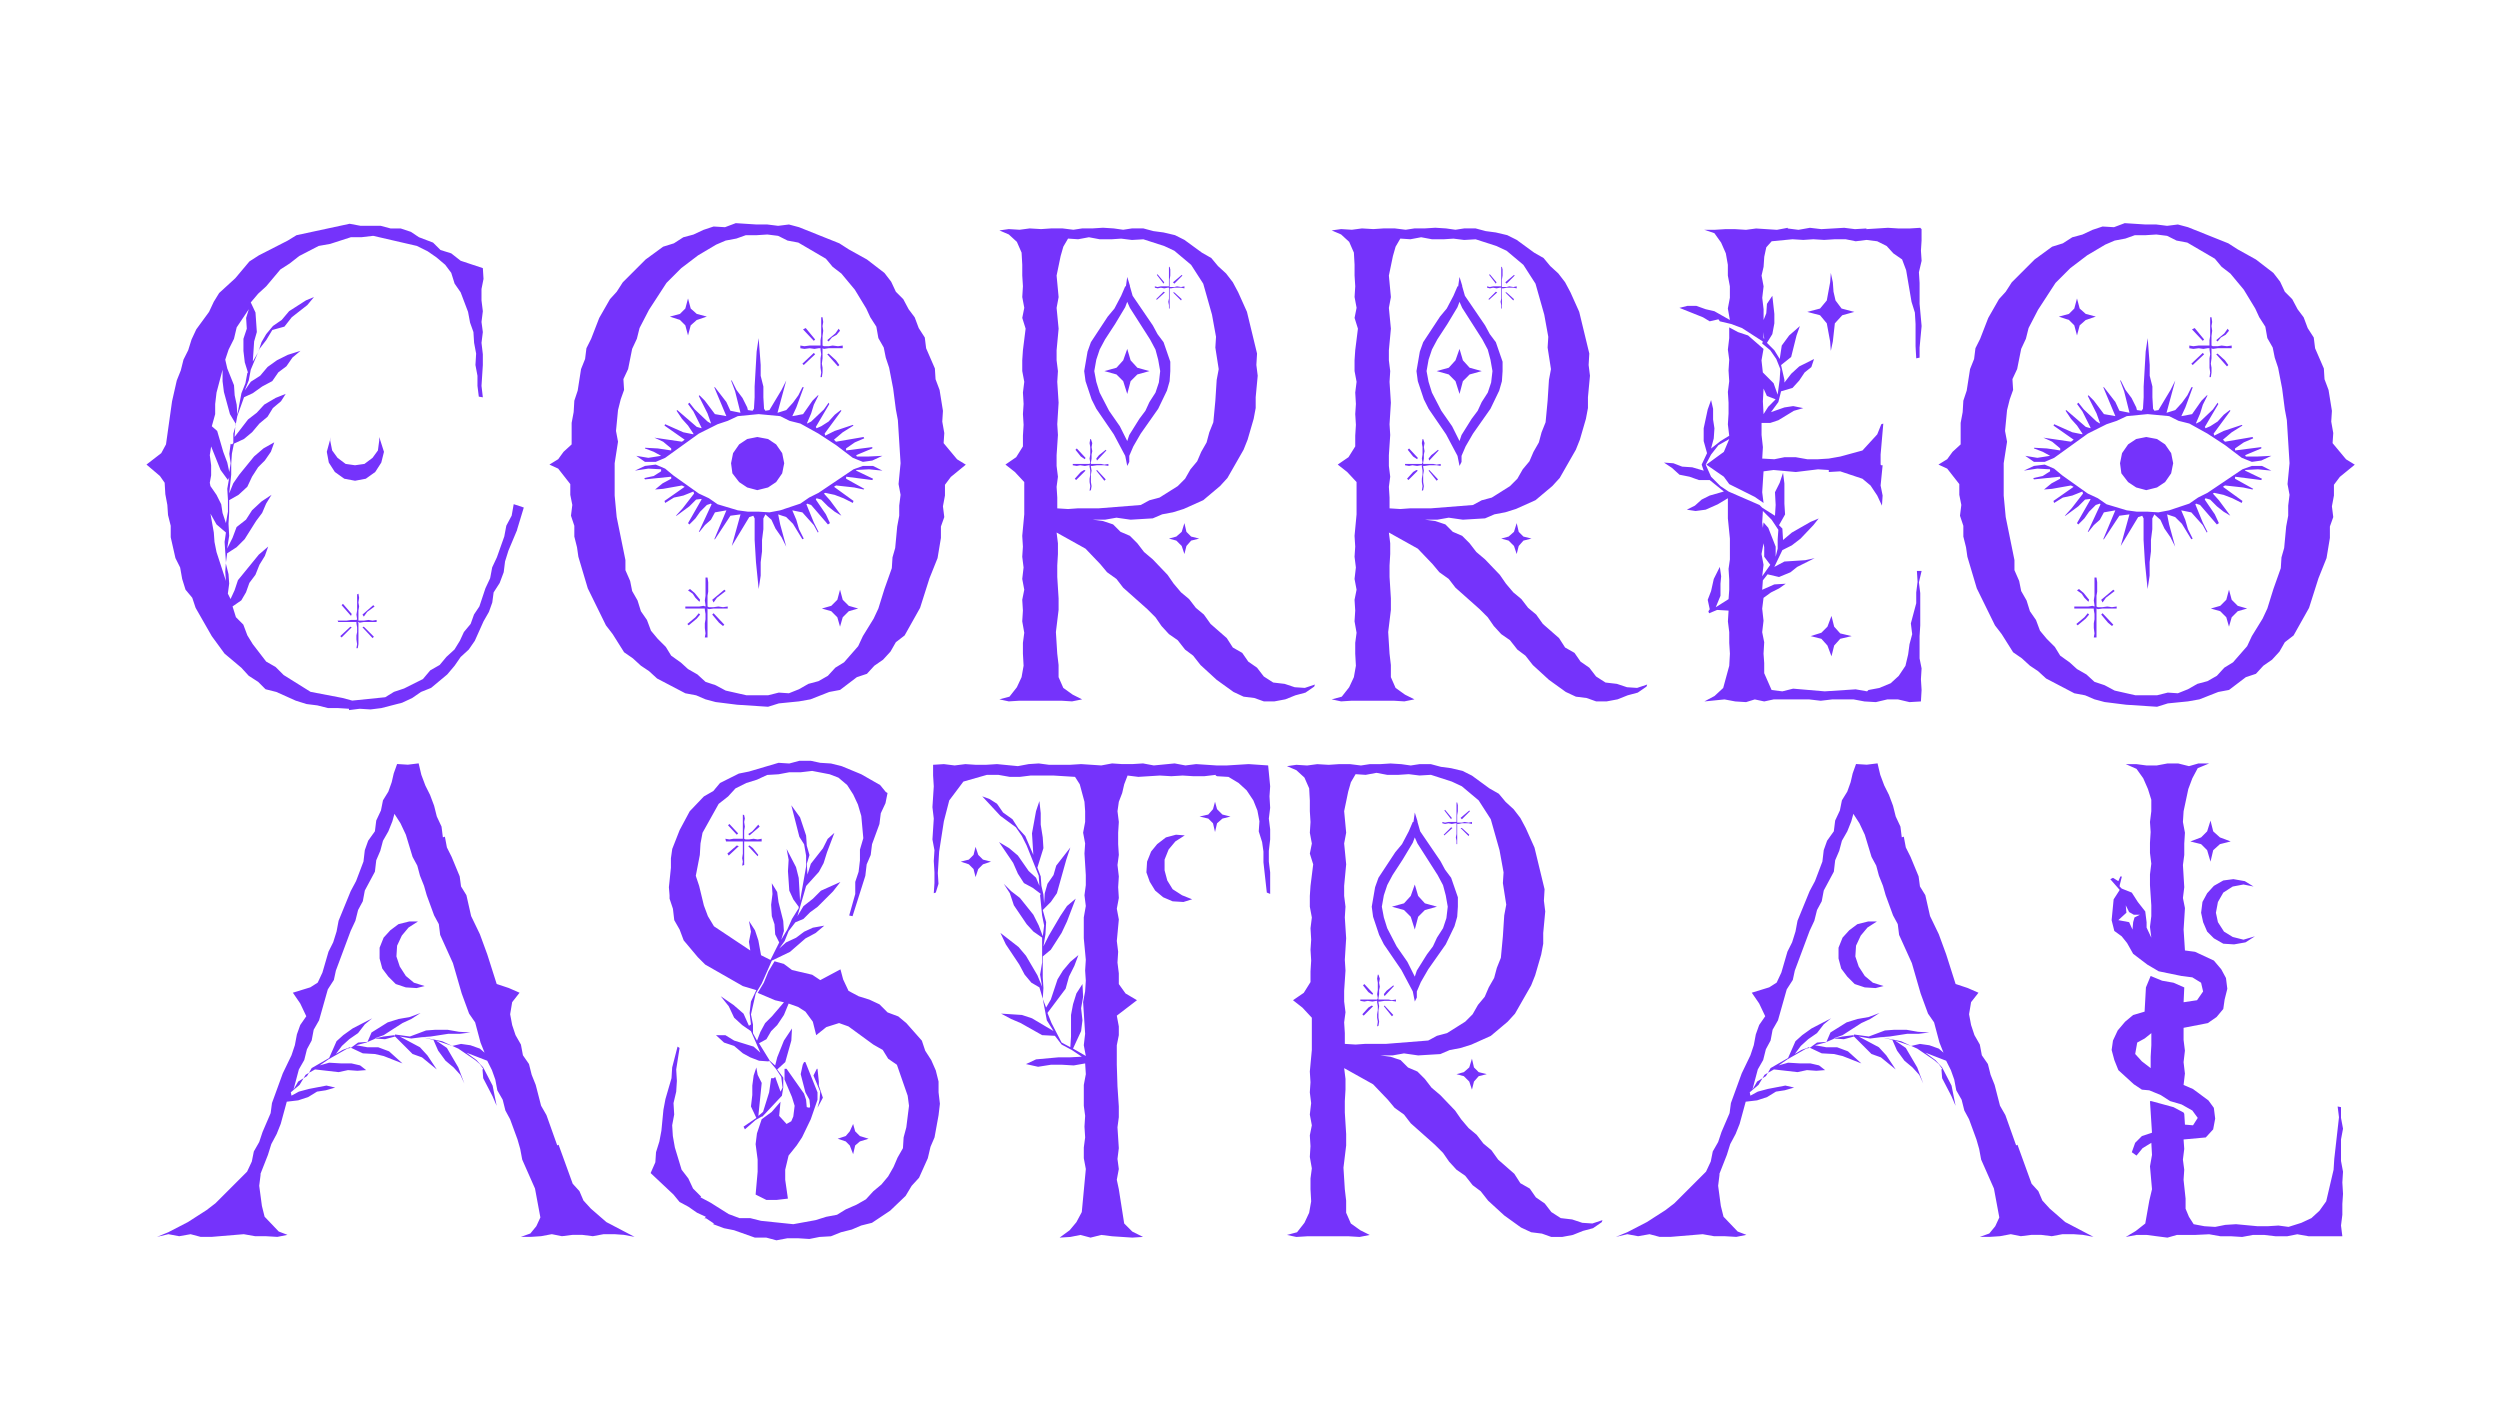 <svg xmlns="http://www.w3.org/2000/svg" id="Capa_1" viewBox="0 0 1920 1080"><defs><style>      .st0 {        fill: #7533fb;      }    </style></defs><path class="st0" d="M397.18,406.91l-6.72,16.01-2.58,8.27-1.03,8.27-3.1,8.27-4.65,7.23-1.03,7.75-2.58,7.23-4.13,7.23-6.72,14.98-4.65,6.72-6.2,5.68-4.65,6.72-5.68,6.72-12.4,10.33-7.75,3.1-6.72,4.65-7.75,3.62-16.01,4.13-8.27,1.03-8.27-.52-8.27,1.03v-1.03l-8.27-.52h-7.75l-8.27-2.07-8.27-1.03-8.27-2.58-14.98-6.72-8.27-2.07-5.68-5.68-7.23-4.65-5.68-6.2-12.91-10.85-9.81-13.43-12.4-21.7-2.58-7.75-5.17-6.2-2.58-8.27-1.55-8.78-3.62-7.23-3.62-16.01v-8.78l-2.07-8.27-.52-7.75-1.55-8.27-.52-8.78-3.62-5.17-10.33-8.78,11.36-8.78,3.62-6.72,4.65-33.06,3.62-16.01,3.1-7.75,2.07-8.27,3.62-7.23,2.58-8.27,3.62-7.75,9.81-13.43,3.62-7.75,4.13-6.72,12.4-11.36,10.85-12.91,7.23-4.65,22.21-11.36,6.72-4.13,40.81-8.78,8.27,1.55h15.5l7.75,2.07h7.75l7.75,2.58,6.2,4.13,10.85,4.13,5.68,5.68,8.27,2.58,7.23,5.68,17.05,5.68.52,8.27-1.55,7.75v8.78l1.03,8.27-1.03,8.27,1.03,7.75-1.03,8.27,1.03,8.78v8.27l-1.03,16.01,1.03,8.78-3.1-.52-1.03-8.27v-7.75l-1.55-8.27.52-8.78-1.55-8.27-.52-8.27-2.58-7.23-1.55-8.27-5.68-14.98-4.65-6.72-2.58-8.27-4.65-6.2-6.72-5.68-6.72-4.65-8.27-4.13-33.58-7.75-8.78,1.03h-8.27l-16.01,5.17-8.78,1.55-14.98,7.75-7.23,5.68-7.23,4.65-10.85,12.91-6.2,5.68-5.68,6.72,3.62,7.75,1.03,14.98-2.07,7.23-1.03,15.5,4.13-7.23,2.58-7.75,3.62-6.2,5.17-6.2,6.72-4.65,5.68-6.72,12.91-8.27,6.2-2.58-5.17,6.2-11.88,9.3-5.68,7.23-9.3,2.58-4.65,7.75-5.17,6.72-6.72,16.01-1.55,8.26-3.1,7.75,4.65-6.72,7.23-4.65,5.68-6.72,7.23-5.17,8.27-4.13,9.81-3.1-6.2,5.17-4.65,6.72-6.2,4.65-4.65,6.72-7.75,4.13-7.23,5.17-6.72,3.1-5.17,14.46-1.55,8.27-.52,7.75,10.33-13.43,6.72-5.17,5.68-6.2,8.78-5.17,7.75-3.1-3.62,5.68-6.2,5.17-4.13,6.72-6.2,5.17-5.68,6.72-6.2,5.17-7.75,3.62-1.55,7.75-.52,7.75v8.27l-1.55,14.46,3.1-7.75,4.65-6.72,11.36-13.95,7.23-6.2,8.27-4.65-2.58,7.23-4.65,6.72-5.17,5.17-4.65,7.23-3.62,7.75-6.72,6.2-7.23,4.13v9.3l-.52,8.78s.52,9.3.52,9.3l-1.55,9.81,4.13-8.27,3.1-8.27,7.23-5.68,4.65-7.23,7.23-6.72,7.75-5.17-4.13,6.72-3.1,7.23-4.65,6.2-8.78,13.95-6.2,6.2-7.23,4.65-1.03,7.75,2.07,8.26.52,7.23-1.03,7.75,2.07,4.13,3.1-6.72,2.58-7.75,16.01-19.63,7.23-6.2-2.58,7.23-4.13,6.72-3.1,7.75-4.65,6.2-2.58,7.23-3.62,6.2-6.72,4.65,2.58,8.26,5.68,5.68,3.1,8.27,4.13,6.72,10.33,13.43,7.23,4.13,6.2,6.2,20.66,12.91,24.28,4.65,7.75,2.07,25.31-2.58,6.72-4.13,7.75-2.58,14.46-7.23,5.68-6.72,7.23-4.13,5.17-6.2,6.2-5.68,4.13-6.72,3.1-6.72,5.17-6.2,2.58-7.23,4.13-6.2,4.65-13.95,3.62-7.75,1.55-8.27,3.62-7.75,5.68-16.01,1.55-8.27,4.13-7.75,1.55-8.78,7.75,2.58-5.17,17.05ZM161.11,370.75l.52,2.58,4.65,6.72,3.62,7.23,1.03,6.72,2.58,7.75,1.55-8.78v-9.3l-.52-8.27,1.55-8.78-1.03,2.07-5.68-7.75-7.23-18.08-1.03,6.72,1.03,7.75v7.75l-1.03,5.68ZM164.21,408.98l.52,7.23,1.55,7.75,7.23,22.21-.52-7.23.52-7.23-1.03-15.5,1.03-7.23-7.23-6.2-4.65-8.27,2.58,14.46ZM178.16,341.31l1.03-1.03v-7.23l2.07-7.23-4.65-7.75-4.65-17.05-1.03-8.27v-8.78l-4.65,17.56-1.03,8.78v7.75l-2.58,9.3,4.13,3.62,4.65,16.01,3.1,8.27,1.55,7.23,1.03-6.72-1.03-7.23,1.03-7.75,1.03.52ZM172.99,451.33h-1.03s1.03,0,1.03,0h0ZM181.77,251.42l-2.07,8.78-4.13,8.27-2.58,7.75,1.55,6.72,5.17,12.91.52,7.75,1.55,7.23.52,7.75,3.1-16.53,3.1-7.75,1.55-8.27.52.52-2.58-8.27-1.03-8.78v-9.3l2.58-7.75-.52-8.27,2.07-6.72-9.3,13.95ZM294.9,346.99l-2.07,8.27-4.65,7.23-7.23,5.17-8.27,1.55-8.27-1.55-7.23-5.17-4.65-7.23-1.55-8.27,3.1-11.36-.52,2.58,1.55,7.75,4.13,5.68,6.2,4.65,7.23,1.03,7.23-1.03,6.2-4.65,4.13-5.68,1.03-7.75v-2.58l3.62,11.36ZM289.22,477.68h-9.81l-3.1.52-1.55-.52.52,1.03v16.01l-.52,3.1h-1.03l.52-3.1-.52-3.62v-3.1l.52-2.58v-3.62l-.52-3.1v-1.03h-13.95l-.52-1.03h6.72l3.62-.52h4.13l.52-.52-.52-3.62.52-3.1v-12.4l1.03-.52.52,3.1-.52,3.62.52,3.1s-.52,3.1-.52,3.1v7.75h4.13l3.62-.52,3.1.52,3.1-.52v1.55ZM269.07,481.3l1.03.52-7.75,7.75-1.03-1.03,7.75-7.23ZM262.36,464.77l1.03-1.03,6.72,7.75-.52,1.55-7.23-8.27ZM279.41,473.55l-1.03-1.55,8.27-7.23,1.03,1.03-5.68,4.13-2.58,3.62ZM287.15,489.04l-1.03,1.03-7.75-8.27,1.03-.52,7.75,7.75Z"></path><path class="st0" d="M730.38,366.1l-4.65,6.2v8.27l-1.55,8.27,1.03,8.27-2.58,7.23v8.78l-2.58,15.5-6.2,15.5-7.23,22.73-11.88,21.18-6.72,5.17-4.13,7.23-5.68,6.2-6.72,4.65-5.68,6.2-7.75,2.58-12.91,9.81-8.27,1.55-14.46,5.68-8.78,1.55-15.5,1.55-8.26,2.58-23.76-1.55-16.53-2.07-7.75-2.07-7.23-3.1-8.27-1.55-21.7-11.36-6.2-5.68-6.2-4.13-6.2-5.68-6.72-4.65-8.78-13.95-5.17-6.72-13.95-28.41-7.23-24.28-1.03-7.23-2.07-8.27v-8.27l-2.58-7.75,1.03-8.27-1.55-7.75v-8.27l-9.3-11.88-6.72-3.1,6.72-4.13,4.13-5.68,6.2-5.68v-16.53l1.55-8.27.52-8.78,2.58-7.75,2.58-16.53,3.1-7.75,1.03-8.26,3.62-7.23,6.2-16.01,8.27-14.46,5.17-5.68,4.65-7.23,17.56-17.56,13.43-9.81,8.27-2.58,7.23-4.65,7.75-2.07,7.75-3.62,7.75-2.58,8.78.52,8.26-3.1,16.01,1.03h8.27l8.27,1.03,8.27-1.03,7.75,2.07,30.99,12.4,7.23,4.65,13.95,7.75,13.43,10.33,5.17,6.72,3.62,7.75,5.68,5.68,4.13,7.75,4.65,6.2,3.1,8.27,4.65,7.23,1.03,8.27,6.72,15.5.52,8.27,3.1,8.27,2.58,16.01-.52,8.27,1.55,8.78-.52,7.75,10.33,12.4,6.72,4.13-11.36,9.3ZM522.71,508.67l5.68,5.17,7.23,4.13,6.2,5.68,7.75,2.58,7.75,4.13,16.01,3.62h16.53l8.26-2.07,7.75.52,7.75-3.1,7.23-4.13,7.75-2.07,7.23-4.13,5.68-6.2,6.72-4.13,10.85-12.4,3.62-7.75,8.27-13.43,3.62-7.75,4.65-14.98,5.68-16.01.52-8.27,2.07-7.23,1.55-16.53,1.55-8.27v-7.75l1.03-8.27-1.55-8.27,1.55-16.01-2.07-33.06-1.55-8.27-2.07-16.01-3.1-16.01-2.58-7.75-1.55-7.75-4.13-7.23-1.55-8.78-4.65-7.23-3.1-6.72-8.78-14.46-10.33-12.4-6.72-5.17-5.17-6.2-21.18-12.4-8.27-1.55-7.23-3.62-8.27-1.03-8.27.52h-8.27l-7.23,2.58-8.27,1.55-7.23,3.1-13.95,8.27-12.91,9.81-11.36,11.36-13.43,20.66-7.23,13.95-2.07,8.27-3.62,7.75-3.1,15.5-3.62,7.75.52,8.27-2.58,7.23-2.07,8.27-1.55,16.01,1.55,8.27-2.58,16.53v24.8l1.55,16.53,6.72,33.06v7.75l3.62,8.27,1.55,7.75,4.13,7.23,2.58,8.27,4.65,6.72,3.1,8.27,5.17,6.2,6.2,6.2,4.13,6.72,7.23,5.17ZM508.77,371.27l6.72-3.62v-1.55l-20.15,2.07-.52-1.03,7.23-1.55,5.68-3.62v-1.55l-9.81-.52-10.33,1.55,7.75-3.62,8.27-1.03,7.23,3.1,6.2,5.17,19.63,13.95,7.75,3.62,6.72,4.65,15.5,4.65,7.75,1.03h8.27l8.27.52,8.27-1.55,15.5-5.17,6.72-4.65,7.23-3.62,26.86-18.08,7.23-2.58h7.75l7.23,3.62-10.33-1.03-9.81.52v.52l12.91,6.2-.52,1.03-20.15-2.58v1.55l13.95,7.75-.52.52-7.23-1.55-13.95-1.55-1.55,1.03,14.98,10.85-.52,1.55-7.23-3.62-6.72-2.58-7.23-1.55-1.03.52,4.65,5.17,8.78,11.88-5.17-3.1-5.17-4.13-5.17-5.17-3.62-1.03-.52,1.03,7.75,11.36,3.1,6.72-1.55,1.03-12.91-14.98-3.1-1.03-.52.52,5.68,13.95,3.62,7.23-.52.52-3.1-5.68-8.78-9.81-7.75-1.55,3.1,7.23,2.07,7.23,3.62,7.23-1.03.52-7.23-11.88-5.17-5.17-6.2-2.07,1.55,7.75,4.65,17.05-3.62-7.23-4.65-6.72-3.1-6.72-4.65-4.13-1.55,3.1v8.27l-1.03,8.27v8.78l-1.03,8.27v10.33l-1.55,10.33-2.07-20.66-1.03-17.05v-16.53l-1.03-2.07-3.1,1.03-13.43,22.21,6.72-24.28-7.75,1.03-11.88,18.08h-.52l9.3-22.21-8.78,1.55-3.1,5.68-4.65,4.13-4.13,5.17h-.52l9.81-21.18-.52-.52-3.1,1.03-5.17,5.17-3.62,5.17-4.65,4.65-1.03-1.03,10.33-18.08v-.52l-4.13.52-5.17,5.17-9.81,7.23h-.52l5.17-5.68,8.78-11.36-.52-1.55-7.75,3.1-7.23,1.55-6.72,4.13-.52-1.55,15.5-10.85-2.07-1.03-14.46,2.58-6.2.52,5.68-4.65ZM633.78,334.59l7.23-3.62,13.95-4.65.52.52-8.27,5.17-6.72,5.68,1.55,1.55,21.18-3.62.52,1.03-7.23,3.1-6.72,4.65v1.55l20.15-2.58v1.03l-12.4,5.17.52,1.03h9.3l10.33-.52-7.75,3.62-7.23,1.03-7.75-3.1-12.91-9.81-13.43-8.78-13.95-7.75-8.26-2.07-7.23-3.62-16.53-1.55-16.01,1.55-7.75,3.62-7.75,2.58-14.46,7.23-25.83,18.6-7.23,3.1h-8.27l-6.72-4.65,9.3,1.55s9.81-1.55,9.81-1.55l-5.68-3.1-6.72-2.58v-.52l9.81.52,10.33,1.55v-1.55l-6.2-5.17-6.72-3.1,21.18,3.1,2.07-1.55-15.5-10.85.52-1.03,13.95,6.2,7.75,1.55v-.52l-4.13-6.2-4.65-5.17-4.13-6.2.52-.52,14.98,12.91,3.62,1.03v-.52l-6.2-12.4-4.13-5.68,1.03-1.03,4.13,5.17,9.81,9.3,2.58,1.55v-.52l-2.58-7.23-6.72-13.43.52-.52,4.13,4.13,7.75,10.33,8.78,1.55-9.3-22.21h.52l8.78,11.36,3.1,6.72,7.75,1.55-4.13-16.53-3.1-8.27h.52l3.62,7.23,4.65,6.2,3.62,7.23.52,2.07,3.62.52,1.03-1.55.52-8.78v-8.27l1.55-26.86,1.55-10.33,1.55,20.66v8.27l2.07,8.27v8.27l.52,8.78,1.03,1.55,3.1-.52,9.3-15.5,3.62-7.23-6.72,24.8,6.72-2.07,5.17-5.68,4.13-5.68,3.1-6.2h1.03l-5.68,15.5-3.1,6.72,8.27-1.55,7.23-10.33,4.13-4.13h.52l-3.62,7.23-2.07,6.72-3.1,7.23v.52l3.1-1.55,9.81-9.3,3.62-5.17.52,1.03-10.33,17.56.52,1.03,3.62-1.55,5.68-3.62,4.65-5.17,4.65-3.62.52.52-12.91,17.56.52,1.55ZM522.2,245.74l-7.75-2.58,7.75-2.07,4.13-4.13,2.07-7.75,2.07,7.75,4.65,4.13,7.75,2.07-7.75,2.58-4.65,4.13-2.07,7.75-2.07-7.75-4.13-4.13ZM555.26,466.31l3.62-.52v1.55h-10.85l-3.62.52-1.03-.52v22.21h-2.07l.52-3.1-.52-4.13v-3.62l.52-3.1v-4.13l-.52-3.1v-1.03h-14.98v-1.55h10.85l3.1-.52,1.55.52v-1.03l-.52-3.62.52-3.62v-13.95h1.55l.52,3.62v7.23l-.52,3.1v8.27l1.03.52h3.62l3.62-.52,3.62.52ZM536.66,470.96l1.03,1.03-2.58,3.1-6.2,5.17-1.03-1.03,6.2-5.17,2.58-3.1ZM532.01,455.98l-3.62-2.58,1.55-1.03,3.62,3.1,4.13,5.17-.52,1.55-3.1-3.1-2.07-3.1ZM548.03,462.7l-1.03-2.07,9.3-7.75,1.03,1.03-6.72,5.17-2.58,3.62ZM556.29,479.75l-1.03,1.03-3.1-2.58-5.17-6.2,1.03-1.03,8.27,8.78ZM602.27,355.77l-1.55,7.75-4.65,6.72-6.2,4.13-8.27,2.07-7.75-2.07-6.2-4.13-5.17-6.72-1.03-7.75,1.55-7.75,4.65-6.72,6.2-4.13,7.75-1.55,8.27,1.55,6.2,4.13,4.65,6.72,1.55,7.75ZM639.46,265.37l4.13.52,3.62-.52v2.07h-10.85l-3.62.52-1.03-.52v7.75l-.52,4.13.52,3.1v3.62l-.52,3.62h-1.03l.52-3.62-.52-3.62v-7.23s.52-3.1.52-3.1c0,0-.52-3.62-.52-3.62v-1.03h-1.55s-3.1.52-3.1.52l-3.62-.52-4.13.52s-3.1-.52-3.1-.52v-2.07l3.1.52,4.13-.52h8.27v-4.13l.52-3.1v-14.46h1.03l.52,3.62-.52,3.1.52,3.62-.52,4.13v7.23l1.03.52h3.62l3.1-.52ZM617.25,280.35l-1.03-1.03,8.78-8.27,1.03,1.03-8.78,8.27ZM616.73,252.97l2.07-1.03,7.23,8.78-1.03,1.03-8.27-8.78ZM651.86,465.28l7.23,2.07-7.23,2.07-4.65,4.65-2.07,7.23-2.07-7.23-4.65-4.65-7.23-2.07,7.23-2.07,4.65-4.65,2.07-7.75,2.07,7.75,4.65,4.65ZM641.53,256.07l2.58-3.62,1.03,1.55-2.58,3.1-3.62,2.07-2.58,3.1-1.03-1.03,6.2-5.17ZM635.33,272.08l1.03-.52,5.68,5.17,2.58,3.62-1.03,1.03-8.27-9.3Z"></path><path class="st0" d="M965.42,512.81l5.17,6.72,7.23,4.65,8.78,1.03,7.75,2.58,7.75.52,7.75-2.58-.52,1.55-6.72,4.65-7.75,2.07-7.75,3.1-8.26,1.55h-8.27l-7.23-2.58-8.27-1.03-7.75-3.62-12.92-9.3-12.4-11.36-5.68-7.23-6.2-4.65-5.68-7.23-6.72-4.65-5.68-6.2-4.65-6.72-6.2-6.2-18.6-16.53-5.17-6.72-7.23-5.17-5.17-6.2-11.36-11.88-22.21-12.4,1.03,8.27v8.27l-.52,8.78v8.78l1.03,16.53v8.78l-2.07,17.05,1.03,16.53,1.03,8.78v9.3l3.62,8.27,7.23,5.17,7.23,3.62-7.75,1.55-8.27-.52h-32.03l-8.27.52-7.23-1.55,7.75-2.07,5.68-7.23,3.62-7.75,1.55-8.78-.52-9.3v-8.27l1.03-7.75-1.55-8.78.52-8.27-.52-8.27,1.55-7.75-1.55-8.27,1.03-8.78-1.03-8.27.52-7.75-.52-8.27,1.55-16.53v-24.8l-7.23-7.75-7.23-5.68,8.27-5.68,5.17-8.27v-8.27l.52-8.27-.52-8.27.52-7.75-.52-8.78,1.03-8.27-1.55-8.27v-8.27l.52-7.75,2.07-16.53-2.58-8.26,1.55-7.75-1.55-8.27.52-8.27s-.52-8.27-.52-8.27v-8.27l-.52-9.3-3.62-8.27-6.2-5.68-7.23-3.1,7.23-1.03,8.27.52,7.75-1.03,8.78.52,7.75-.52h8.78l8.27,1.03,6.72-1.03h7.75l8.27-.52,8.27.52,7.23,1.03,6.72-1.03h8.78l7.75,2.07,7.75,1.03,8.78,2.07,7.23,3.62,13.43,9.81,7.23,4.13,5.17,6.2,6.2,5.68,5.17,6.72,4.13,7.75,6.72,14.98,7.75,32.03-.52,8.78,1.03,8.27-1.55,16.53v8.27l-1.55,8.27-4.65,16.01-3.1,7.75-12.4,21.7-5.68,6.2-12.91,10.85-14.98,6.72-8.27,2.58-8.27,1.55-7.23,3.1-17.05,1.03-10.85-1.55-8.78,1.55h-9.3l7.75,1.03,7.75,2.58,5.68,5.68,7.23,3.1,5.68,5.68,5.17,6.72,6.72,5.68,11.36,11.88,4.65,6.72,5.68,6.72,6.2,5.17,5.17,6.72,6.2,5.17,5.17,7.23,12.4,10.85,4.65,7.23,7.23,4.13,4.65,6.72,6.72,4.65ZM853.33,183.75h-8.78l-8.27-1.55-8.27,1.55-7.75-.52-3.62,6.2-2.07,7.23-3.1,14.98,1.55,16.53-1.55,8.27,1.55,16.01-1.55,16.53v7.75l1.03,8.27-.52,8.27,1.03,16.01-1.03,16.53.52,8.27-1.03,15.5v8.27l1.03,8.27-1.03,7.75.52,8.27v8.27l8.27.52,7.23-.52h16.01l32.54-2.58,6.72-3.62,7.75-2.07,13.95-8.78,5.68-5.68,4.13-7.23,5.17-6.2,3.1-7.23,4.13-7.23,2.07-7.75,3.1-7.75,1.55-16.53,1.03-16.01,1.55-8.27-2.58-16.53.52-8.27-3.1-17.05-6.72-23.76-9.3-14.46-12.91-10.85-7.75-3.62-16.01-5.17-8.78.52-8.27-1.03-7.75.52ZM823.88,357.32v-1.03h12.91l.52-1.03-.52-3.1.52-3.1v-5.68l-.52-3.1.52-3.1h.52l1.03,3.1-.52,3.1.52,3.1-.52,2.58v3.1l-.52,3.1v1.03h7.75l2.58.52,3.1-.52v1.55l-3.1-.52h-5.68l-3.62.52h-1.03v.52l.52,3.1-.52,3.1v5.68l.52,3.1-.52,3.1-1.03.52.52-3.62-.52-3.1v-2.58l.52-3.1v-3.1l-.52-3.1v-1.03h-.52l-3.1.52-3.62-.52-2.58.52-3.1-.52ZM832.66,360.93l1.03.52-7.23,7.23-1.03-1.03,4.65-5.17,2.58-1.55ZM825.95,345.44l1.03-1.03,6.72,7.23-.52,1.03-3.1-2.07-4.13-5.17ZM841.96,313.93l-3.62-7.23-4.65-13.95-1.03-7.75,2.58-14.98,2.58-7.23,12.91-19.63,5.17-6.2,5.17-9.81,3.1-7.23h.52l1.03-7.23,2.07,6.72v.52l2.07,7.23,15.5,22.73,3.62,6.72,4.65,6.2,5.17,14.98v7.23l-.52,7.75-2.07,7.23-6.72,13.95-13.43,19.11-5.68,9.81-3.1,7.23v4.65l-1.55,3.1-1.55-7.75-8.78-16.53-13.43-19.63ZM844.54,268.47l-2.58,7.75-1.55,8.78,1.55,8.27,2.58,8.27,7.23,13.95,8.27,11.88,5.68,11.36,1.55-4.65,7.75-12.4,4.65-6.2,3.1-6.72,4.65-7.23,2.58-7.75,1.03-8.78-1.55-8.78-2.07-7.75-4.13-7.75-15.5-24.28-2.07-4.65-1.55,4.13-7.75,12.91-7.75,11.88-4.13,7.75ZM849.19,345.44l.52.52-7.23,7.75-.52-1.55,2.07-2.58,5.17-4.13ZM849.19,368.17l-1.03,1.03-6.2-7.75.52-.52,6.72,7.23ZM857.46,287.58l-9.3-2.58,9.3-2.58,5.17-5.68,3.1-8.78,2.58,8.78,5.17,5.68,9.3,2.58-9.3,2.58-5.17,5.17-2.58,9.81-3.1-9.81-5.17-5.17ZM888.97,221.46l-2.07-.52v-1.03s2.07.52,2.07.52c0,0,2.58-.52,2.58-.52h6.2v-14.98h.52l.52,2.07v4.65l-.52,3.1v5.68h3.62l2.07-.52,3.1.52,2.58-.52v1.55l-2.58-.52h-5.17l-2.58.52h-1.03v15.5h-.52v-2.58l-.52-2.58s.52-2.58.52-2.58v-8.27h-1.03s-2.58.52-2.58.52c0,0-2.58-.52-2.58-.52l-2.58.52ZM893.62,224.04l1.03.52-6.2,5.68-.52-.52,5.68-5.68ZM888.45,211.13l.52-.52,5.17,6.2-.52,1.03-5.17-6.72ZM914.8,412.08l6.2,1.55-6.2,1.55-3.62,4.13-1.55,6.2-2.07-6.2-4.13-4.13-5.68-1.55,5.68-1.55,4.13-3.62,2.07-6.72,1.55,6.72,3.62,3.62ZM901.88,217.84l-1.03-1.03,6.72-5.68.52.52-6.2,6.2ZM900.85,224.56h1.03l5.68,5.17-.52,1.03-6.2-6.2Z"></path><path class="st0" d="M1220.61,512.81l5.17,6.72,7.23,4.65,8.78,1.03,7.75,2.58,7.75.52,7.75-2.58-.52,1.55-6.72,4.65-7.75,2.07-7.75,3.1-8.26,1.55h-8.27l-7.23-2.58-8.27-1.03-7.75-3.62-12.92-9.3-12.4-11.36-5.68-7.23-6.2-4.65-5.68-7.23-6.71-4.65-5.68-6.2-4.65-6.72-6.2-6.2-18.6-16.53-5.17-6.72-7.23-5.17-5.17-6.2-11.36-11.88-22.21-12.4,1.03,8.27v8.27l-.52,8.78v8.78l1.03,16.53v8.78l-2.07,17.05,1.03,16.53,1.03,8.78v9.3l3.62,8.27,7.23,5.17,7.23,3.62-7.75,1.55-8.26-.52h-32.03l-8.27.52-7.23-1.55,7.75-2.07,5.68-7.23,3.62-7.75,1.55-8.78-.52-9.3v-8.27l1.03-7.75-1.55-8.78.52-8.27-.52-8.27,1.55-7.75-1.55-8.27,1.03-8.78-1.03-8.27.52-7.75-.52-8.27,1.55-16.53v-24.8l-7.23-7.75-7.23-5.68,8.27-5.68,5.17-8.27v-8.27l.52-8.27-.52-8.27.52-7.75-.52-8.78,1.03-8.27-1.55-8.27v-8.27l.52-7.75,2.07-16.53-2.58-8.26,1.55-7.75-1.55-8.27.52-8.27s-.52-8.27-.52-8.27v-8.27l-.52-9.3-3.62-8.27-6.2-5.68-7.23-3.1,7.23-1.03,8.27.52,7.75-1.03,8.78.52,7.75-.52h8.78l8.26,1.03,6.72-1.03h7.75l8.27-.52,8.26.52,7.23,1.03,6.71-1.03h8.78l7.75,2.07,7.75,1.03,8.78,2.07,7.23,3.62,13.43,9.81,7.23,4.13,5.17,6.2,6.2,5.68,5.17,6.72,4.13,7.75,6.72,14.98,7.75,32.03-.52,8.78,1.03,8.27-1.55,16.53v8.27l-1.55,8.27-4.65,16.01-3.1,7.75-12.4,21.7-5.68,6.2-12.91,10.85-14.98,6.72-8.27,2.58-8.26,1.55-7.23,3.1-17.05,1.03-10.85-1.55-8.78,1.55h-9.3l7.75,1.03,7.75,2.58,5.68,5.68,7.23,3.1,5.68,5.68,5.17,6.72,6.71,5.68,11.37,11.88,4.65,6.72,5.68,6.72,6.2,5.17,5.17,6.72,6.2,5.17,5.17,7.23,12.4,10.85,4.65,7.23,7.23,4.13,4.65,6.72,6.72,4.65ZM1108.51,183.75h-8.78l-8.27-1.55-8.26,1.55-7.75-.52-3.62,6.2-2.07,7.23-3.1,14.98,1.55,16.53-1.55,8.27,1.55,16.01-1.55,16.53v7.75l1.03,8.27-.52,8.27,1.03,16.01-1.03,16.53.52,8.27-1.03,15.5v8.27l1.03,8.27-1.03,7.75.52,8.27v8.27l8.26.52,7.23-.52h16.01l32.54-2.58,6.72-3.62,7.75-2.07,13.95-8.78,5.68-5.68,4.13-7.23,5.17-6.2,3.1-7.23,4.13-7.23,2.07-7.75,3.1-7.75,1.55-16.53,1.03-16.01,1.55-8.27-2.58-16.53.52-8.27-3.1-17.05-6.72-23.76-9.3-14.46-12.92-10.85-7.75-3.62-16.01-5.17-8.78.52-8.26-1.03-7.75.52ZM1079.07,357.32v-1.03h12.91l.52-1.03-.52-3.1.52-3.1v-5.68l-.52-3.1.52-3.1h.52l1.03,3.1-.52,3.1.52,3.1-.52,2.58v3.1l-.52,3.1v1.03h7.75l2.58.52,3.1-.52v1.55l-3.1-.52h-5.68l-3.62.52h-1.03v.52l.52,3.1-.52,3.1v5.68l.52,3.1-.52,3.1-1.03.52.52-3.62-.52-3.1v-2.58l.52-3.1v-3.1l-.52-3.1v-1.03h-.52l-3.1.52-3.62-.52-2.58.52-3.1-.52ZM1087.85,360.93l1.03.52-7.23,7.23-1.03-1.03,4.65-5.17,2.58-1.55ZM1081.14,345.44l1.03-1.03,6.72,7.23-.52,1.03-3.1-2.07-4.13-5.17ZM1097.15,313.93l-3.62-7.23-4.65-13.95-1.03-7.75,2.58-14.98,2.58-7.23,12.91-19.63,5.17-6.2,5.17-9.81,3.1-7.23h.52l1.03-7.23,2.07,6.72v.52l2.07,7.23,15.5,22.73,3.62,6.72,4.65,6.2,5.17,14.98v7.23l-.52,7.75-2.07,7.23-6.72,13.95-13.43,19.11-5.68,9.81-3.1,7.23v4.65l-1.55,3.1-1.55-7.75-8.78-16.53-13.43-19.63ZM1099.73,268.47l-2.58,7.75-1.55,8.78,1.55,8.27,2.58,8.27,7.23,13.95,8.27,11.88,5.68,11.36,1.55-4.65,7.75-12.4,4.65-6.2,3.1-6.72,4.65-7.23,2.58-7.75,1.03-8.78-1.55-8.78-2.07-7.75-4.13-7.75-15.5-24.28-2.07-4.65-1.55,4.13-7.75,12.91-7.75,11.88-4.13,7.75ZM1104.38,345.44l.52.52-7.23,7.75-.52-1.55,2.07-2.58,5.17-4.13ZM1104.38,368.17l-1.03,1.03-6.2-7.75.52-.52,6.72,7.23ZM1112.65,287.58l-9.3-2.58,9.3-2.58,5.17-5.68,3.1-8.78,2.58,8.78,5.17,5.68,9.3,2.58-9.3,2.58-5.17,5.17-2.58,9.81-3.1-9.81-5.17-5.17ZM1144.16,221.46l-2.07-.52v-1.03l2.07.52s2.58-.52,2.58-.52h6.2v-14.98h.52l.52,2.07v4.65l-.52,3.1v5.68h3.62l2.07-.52,3.1.52,2.58-.52v1.55l-2.58-.52h-5.17l-2.58.52h-1.03v15.5h-.52v-2.58s-.52-2.58-.52-2.58c0,0,.52-2.58.52-2.58v-8.27h-1.03s-2.58.52-2.58.52c0,0-2.58-.52-2.58-.52l-2.58.52ZM1148.81,224.04l1.03.52-6.2,5.68-.52-.52,5.68-5.68ZM1143.64,211.13l.52-.52,5.17,6.2-.52,1.03-5.17-6.72ZM1169.99,412.08l6.2,1.55-6.2,1.55-3.62,4.13-1.55,6.2-2.07-6.2-4.13-4.13-5.68-1.55,5.68-1.55,4.13-3.62,2.07-6.72,1.55,6.72,3.62,3.62ZM1157.07,217.84l-1.03-1.03,6.72-5.68.52.52-6.2,6.2ZM1156.04,224.56h1.03l5.68,5.17-.52,1.03-6.2-6.2Z"></path><path class="st0" d="M1475.8,184.27l-.52,8.27.52,7.75-2.07,8.78.52,8.27v16.01l1.55,17.05-1.55,16.53v7.75l-2.58.52-.52-9.3v-17.05l-.52-8.78-2.58-8.27-4.13-24.28-3.1-8.27-6.71-4.65-5.17-5.68-7.23-3.62-8.26-1.03s-8.27,1.03-8.26,1.03l-7.75-1.55h-8.26l-8.27.52-8.26-.52-7.75.52-8.26-.52-16.01,1.55-4.13,4.65-1.55,7.23-.52,7.75-1.55,6.72,1.55,8.27-1.03,8.78,1.03,8.78v8.27l2.07-5.17.52-7.23,4.13-6.2,1.55,13.95v7.23l-1.55,8.27-4.13,6.72,5.68,5.68,4.13,6.72,1.55-10.33,5.68-7.75,8.26-7.23-2.58,7.23-4.13,16.53-7.75,6.2,2.58,11.36v2.07l5.17-6.72,6.2-5.68,11.37-5.68-2.07,6.2-5.17,4.13-4.13,6.2-5.17,5.68-8.78,2.58-2.07,8.26-5.68,7.75,10.33-3.62,6.72-1.03,7.75,1.55-7.23,2.07-11.88,7.23-6.2,2.07h-6.72v9.3l1.03,9.3-.52,8.78,9.3.52,7.75-1.55h8.78l8.78,1.55h8.26l8.27-.52,8.78-1.55,17.05-4.65,11.37-12.4,3.1-7.75,1.55-.52-2.07,23.76v7.75l.52.52h1.03l-1.55,15.5,1.55,7.75-.52,7.75-3.62-7.75-5.17-7.75-6.2-5.17-17.05-5.68-8.78.52v-1.55l-8.27-.52-17.05,2.07-17.05-1.55-7.75,1.03-1.03,16.01,1.03,8.27-6.72-4.65-19.63-9.81-4.13-5.68-13.43-9.3,13.43-9.81,4.13-9.81-8.26,4.65-5.68,7.23-4.13,7.75,4.13,9.3,7.23,7.23,6.2,4.13,23.76,10.33,2.07,2.07,9.81,6.2.52-8.27-.52-9.81,3.62-7.23,2.58-7.75,1.03,8.27v15.5l.52,8.27-4.65,8.27,2.58,2.58.52,8.78,6.72-5.68,14.46-8.27,6.2-2.58-4.13,5.17-9.82,10.33-6.71,5.17-7.23,3.62-6.2,12.91,7.75-4.13,16.01-1.03,7.23-1.55-13.43,6.72-5.17,4.13-8.78,3.62-8.78-2.07-3.62,4.65-.52,7.23,9.3-4.13,8.78-.52-5.17,3.62-6.2,3.1-5.68,4.13-1.03,8.27,1.03,9.3-1.03,8.78,1.55,7.75-.52,8.78.52,7.23v7.75l5.68,12.91,8.26,1.03,8.27-2.07,24.28,2.07,23.76-1.55,8.78,1.55,1.03-1.03,8.27-1.55,8.78-3.62,6.2-5.68,5.17-7.75,2.07-8.78,1.03-7.75,2.07-7.75-1.03-8.27,4.13-15.5v-8.27l1.03-8.27-.52-8.27h3.62l-2.07,8.78,1.03,8.27v24.8l-.52,8.27v17.05l1.55,7.75-.52,8.27.52,8.27-.52,8.78-8.78.52-8.78-2.07h-8.27l-8.78,2.07-8.78-.52-8.26-1.55h-16.53l-8.78,1.03-8.78-1.03h-27.38l-7.23,1.55-7.23-1.55-6.71,2.07-8.27-.52-8.26-1.55-15.5,1.55,7.75-4.13,6.72-6.2,4.65-17.05.52-9.3-.52-8.27v-8.27l-1.03-8.27.52-8.27-8.78-.52-6.2,2.58-.52-1.55,1.03-1.55-1.55-7.23,2.58-6.72,2.07-9.3,4.65-9.3,1.03,7.23-.52,5.68v9.3l-3.62,8.78,9.82-6.2.52-7.23v-7.75l-.52-8.27,1.03-7.23v-16.01l-1.55-15.5v-15.5l-7.75,4.65-9.3,4.13-7.75,1.03-6.72-1.03,6.2-3.1,5.17-4.65,6.2-3.1,10.85-3.1-10.85-8.78h-8.26l-7.23-2.58-7.75-1.55-5.68-5.17-6.2-4.13,7.23.52,6.72,2.58,7.75.52,8.78,2.58-1.55-4.65,4.13-8.78-2.58-9.3v-9.81l3.1-14.46,2.58-7.23,1.55,6.72v8.27l1.03,6.72-.52,7.75-2.07,7.75,7.23-5.68,6.71-4.13-1.03-8.78.52-8.27v-8.27l-.52-8.27,1.03-8.27-.52-8.27.52-8.27-1.03-7.75,1.03-8.78v-8.27l6.72,3.62,7.75,2.58,11.88,10.33-1.55,8.78,1.03,9.3,8.26,8.27,3.1,8.78,1.55-11.36.52-8.27-3.1-7.75-4.65-6.72-6.2-5.17.52-1.55-16.01-10.33-8.27-3.1-8.78-2.07-1.03-1.55-6.72,1.55-5.17-3.1-18.08-7.23,6.2-1.55h6.72l7.23,2.58,6.71,1.55,11.88,6.72-1.55-8.78,1.55-8.27v-8.78l-1.55-8.27v-8.27l-1.55-8.78-3.62-8.27-5.17-7.23-7.75-2.58h7.75l8.27-.52h7.75l8.27.52,7.75-1.03,16.01,1.03,8.27-1.55v.52l8.26,1.03,8.78-1.55,8.78,1.03,17.56-1.03,8.27,1.03,8.78-.52v.52l16.53-1.03,8.27.52h8.26l8.27-.52,1.03,1.03v8.27ZM1359.57,433.77l-4.65-6.2v-7.23l-.52-3.1-1.55,8.27,1.55,8.27-1.03,8.78,6.2-8.78ZM1360.61,399.16l-6.72-6.72-.52,8.78.52,4.13.52-4.13,3.62,4.13,5.68,14.46v7.75l1.55-6.2v-7.23l.52-7.23-5.17-7.75ZM1356.99,304.11l-2.58-5.68-.52,9.81.52,9.81,3.62-5.68,5.68-5.68-6.71-2.58ZM1354.92,260.2l-.52-5.17v4.65l.52.52ZM1414.33,236.96l9.82,2.58-9.3,2.58-5.68,6.2-1.55,13.95-1.55,7.23-.52-7.23-2.58-13.95-5.17-6.2-9.81-2.58,9.81-2.58,5.17-6.2,2.58-13.95.52-7.23,1.55,7.23.52,7.23,1.55,6.72,4.65,6.2ZM1413.29,486.46l8.78,2.07-8.78,2.07-4.65,5.17-2.07,8.27-3.1-8.27-4.65-5.17-8.26-2.07,8.26-2.58,4.65-4.65,3.1-8.27,2.07,8.27,4.65,5.17Z"></path><path class="st0" d="M1797.11,366.1l-4.65,6.2v8.27l-1.55,8.27,1.03,8.27-2.58,7.23v8.78l-2.58,15.5-6.2,15.5-7.23,22.73-11.88,21.18-6.71,5.17-4.13,7.23-5.68,6.2-6.71,4.65-5.68,6.2-7.75,2.58-12.92,9.81-8.26,1.55-14.46,5.68-8.78,1.55-15.5,1.55-8.26,2.58-23.76-1.55-16.53-2.07-7.75-2.07-7.23-3.1-8.26-1.55-21.7-11.36-6.2-5.68-6.2-4.13-6.2-5.68-6.72-4.65-8.78-13.95-5.17-6.72-13.95-28.41-7.23-24.28-1.03-7.23-2.07-8.27v-8.27l-2.58-7.75,1.03-8.27-1.55-7.75v-8.27l-9.3-11.88-6.72-3.1,6.72-4.13,4.13-5.68,6.2-5.68v-16.53l1.55-8.27.52-8.78,2.58-7.75,2.58-16.53,3.1-7.75,1.03-8.26,3.62-7.23,6.2-16.01,8.26-14.46,5.17-5.68,4.65-7.23,17.56-17.56,13.43-9.81,8.26-2.58,7.23-4.65,7.75-2.07,7.75-3.62,7.75-2.58,8.78.52,8.26-3.1,16.01,1.03h8.27l8.26,1.03,8.27-1.03,7.75,2.07,30.99,12.4,7.23,4.65,13.95,7.75,13.43,10.33,5.17,6.72,3.62,7.75,5.68,5.68,4.13,7.75,4.65,6.2,3.1,8.27,4.65,7.23,1.03,8.27,6.72,15.5.52,8.27,3.1,8.27,2.58,16.01-.52,8.27,1.55,8.78-.52,7.75,10.33,12.4,6.72,4.13-11.37,9.3ZM1589.45,508.67l5.68,5.17,7.23,4.13,6.2,5.68,7.75,2.58,7.75,4.13,16.01,3.62h16.53l8.26-2.07,7.75.52,7.75-3.1,7.23-4.13,7.75-2.07,7.23-4.13,5.68-6.2,6.71-4.13,10.85-12.4,3.62-7.75,8.27-13.43,3.62-7.75,4.65-14.98,5.68-16.01.52-8.27,2.07-7.23,1.55-16.53,1.55-8.27v-7.75l1.03-8.27-1.55-8.27,1.55-16.01-2.07-33.06-1.55-8.27-2.07-16.01-3.1-16.01-2.58-7.75-1.55-7.75-4.13-7.23-1.55-8.78-4.65-7.23-3.1-6.72-8.78-14.46-10.33-12.4-6.71-5.17-5.17-6.2-21.18-12.4-8.26-1.55-7.23-3.62-8.26-1.03-8.27.52h-8.26l-7.23,2.58-8.26,1.55-7.23,3.1-13.95,8.27-12.91,9.81-11.37,11.36-13.43,20.66-7.23,13.95-2.07,8.27-3.62,7.75-3.1,15.5-3.62,7.75.52,8.27-2.58,7.23-2.07,8.27-1.55,16.01,1.55,8.27-2.58,16.53v24.8l1.55,16.53,6.71,33.06v7.75l3.62,8.27,1.55,7.75,4.13,7.23,2.58,8.27,4.65,6.72,3.1,8.27,5.17,6.2,6.2,6.2,4.13,6.72,7.23,5.17ZM1575.5,371.27l6.71-3.62v-1.55l-20.15,2.07-.52-1.03,7.23-1.55,5.68-3.62v-1.55l-9.82-.52-10.33,1.55,7.75-3.62,8.27-1.03,7.23,3.1,6.2,5.17,19.63,13.95,7.75,3.62,6.72,4.65,15.5,4.65,7.75,1.03h8.26l8.27.52,8.26-1.55,15.5-5.17,6.72-4.65,7.23-3.62,26.86-18.08,7.23-2.58h7.75l7.23,3.62-10.33-1.03-9.81.52v.52l12.91,6.2-.52,1.03-20.15-2.58v1.55l13.95,7.75-.52.52-7.23-1.55-13.95-1.55-1.55,1.03,14.98,10.85-.52,1.55-7.23-3.62-6.71-2.58-7.23-1.55-1.03.52,4.65,5.17,8.78,11.88-5.17-3.1-5.17-4.13-5.17-5.17-3.62-1.03-.52,1.03,7.75,11.36,3.1,6.72-1.55,1.03-12.91-14.98-3.1-1.03-.52.52,5.68,13.95,3.62,7.23-.52.52-3.1-5.68-8.78-9.81-7.75-1.55,3.1,7.23,2.07,7.23,3.62,7.23-1.03.52-7.23-11.88-5.17-5.17-6.2-2.07,1.55,7.75,4.65,17.05-3.62-7.23-4.65-6.72-3.1-6.72-4.65-4.13-1.55,3.1v8.27l-1.03,8.27v8.78l-1.03,8.27v10.33l-1.55,10.33-2.07-20.66-1.03-17.05v-16.53l-1.03-2.07-3.1,1.03-13.43,22.21,6.72-24.28-7.75,1.03-11.88,18.08h-.52l9.3-22.21-8.78,1.55-3.1,5.68-4.65,4.13-4.13,5.17h-.52l9.81-21.18-.52-.52-3.1,1.03-5.17,5.17-3.62,5.17-4.65,4.65-1.03-1.03,10.33-18.08v-.52l-4.13.52-5.17,5.17-9.81,7.23h-.52l5.17-5.68,8.78-11.36-.52-1.55-7.75,3.1-7.23,1.55-6.71,4.13-.52-1.55,15.5-10.85-2.07-1.03-14.46,2.58-6.2.52,5.68-4.65ZM1700.51,334.59l7.23-3.62,13.95-4.65.52.52-8.27,5.17-6.71,5.68,1.55,1.55,21.18-3.62.52,1.03-7.23,3.1-6.72,4.65v1.55l20.15-2.58v1.03l-12.4,5.17.52,1.03h9.3l10.33-.52-7.75,3.62-7.23,1.03-7.75-3.1-12.91-9.81-13.43-8.78-13.95-7.75-8.26-2.07-7.23-3.62-16.53-1.55-16.01,1.55-7.75,3.62-7.75,2.58-14.46,7.23-25.83,18.6-7.23,3.1h-8.27l-6.71-4.65,9.3,1.55s9.81-1.55,9.82-1.55l-5.68-3.1-6.72-2.58v-.52l9.82.52,10.33,1.55v-1.55l-6.2-5.17-6.72-3.1,21.18,3.1,2.07-1.55-15.5-10.85.52-1.03,13.95,6.2,7.75,1.55v-.52l-4.13-6.2-4.65-5.17-4.13-6.2.52-.52,14.98,12.91,3.62,1.03v-.52l-6.2-12.4-4.13-5.68,1.03-1.03,4.13,5.17,9.82,9.3,2.58,1.55v-.52l-2.58-7.23-6.72-13.43.52-.52,4.13,4.13,7.75,10.33,8.78,1.55-9.3-22.21h.52l8.78,11.36,3.1,6.72,7.75,1.55-4.13-16.53-3.1-8.27h.52l3.62,7.23,4.65,6.2,3.62,7.23.52,2.07,3.62.52,1.03-1.55.52-8.78v-8.27l1.55-26.86,1.55-10.33,1.55,20.66v8.27l2.07,8.27v8.27l.52,8.78,1.03,1.55,3.1-.52,9.3-15.5,3.62-7.23-6.72,24.8,6.72-2.07,5.17-5.68,4.13-5.68,3.1-6.2h1.03l-5.68,15.5-3.1,6.72,8.26-1.55,7.23-10.33,4.13-4.13h.52l-3.62,7.23-2.07,6.72-3.1,7.23v.52l3.1-1.55,9.81-9.3,3.62-5.17.52,1.03-10.33,17.56.52,1.03,3.62-1.55,5.68-3.62,4.65-5.17,4.65-3.62.52.52-12.91,17.56.52,1.55ZM1588.93,245.74l-7.75-2.58,7.75-2.07,4.13-4.13,2.07-7.75,2.07,7.75,4.65,4.13,7.75,2.07-7.75,2.58-4.65,4.13-2.07,7.75-2.07-7.75-4.13-4.13ZM1621.99,466.31l3.62-.52v1.55h-10.85l-3.62.52-1.03-.52v22.21h-2.07l.52-3.1-.52-4.13v-3.62l.52-3.1v-4.13l-.52-3.1v-1.03h-14.98v-1.55h10.85l3.1-.52,1.55.52v-1.03l-.52-3.62.52-3.62v-13.95h1.55l.52,3.62v7.23l-.52,3.1v8.27l1.03.52h3.62l3.62-.52,3.62.52ZM1603.4,470.96l1.03,1.03-2.58,3.1-6.2,5.17-1.03-1.03,6.2-5.17,2.58-3.1ZM1598.75,455.98l-3.62-2.58,1.55-1.03,3.62,3.1,4.13,5.17-.52,1.55-3.1-3.1-2.07-3.1ZM1614.76,462.7l-1.03-2.07,9.3-7.75,1.03,1.03-6.72,5.17-2.58,3.62ZM1623.03,479.75l-1.03,1.03-3.1-2.58-5.17-6.2,1.03-1.03,8.27,8.78ZM1669,355.77l-1.55,7.75-4.65,6.72-6.2,4.13-8.27,2.07-7.75-2.07-6.2-4.13-5.17-6.72-1.03-7.75,1.55-7.75,4.65-6.72,6.2-4.13,7.75-1.55,8.27,1.55,6.2,4.13,4.65,6.72,1.55,7.75ZM1706.19,265.37l4.13.52,3.62-.52v2.07h-10.85l-3.62.52-1.03-.52v7.75l-.52,4.13.52,3.1v3.62l-.52,3.62h-1.03l.52-3.62-.52-3.62v-7.23l.52-3.1s-.52-3.62-.52-3.62v-1.03h-1.55s-3.1.52-3.1.52l-3.62-.52-4.13.52s-3.1-.52-3.1-.52v-2.07l3.1.52,4.13-.52h8.26v-4.13l.52-3.1v-14.46h1.03l.52,3.62-.52,3.1.52,3.62-.52,4.13v7.23l1.03.52h3.62l3.1-.52ZM1683.98,280.35l-1.03-1.03,8.78-8.27,1.03,1.03-8.78,8.27ZM1683.46,252.97l2.07-1.03,7.23,8.78-1.03,1.03-8.27-8.78ZM1718.59,465.28l7.23,2.07-7.23,2.07-4.65,4.65-2.07,7.23-2.07-7.23-4.65-4.65-7.23-2.07,7.23-2.07,4.65-4.65,2.07-7.75,2.07,7.75,4.65,4.65ZM1708.26,256.07l2.58-3.62,1.03,1.55-2.58,3.1-3.62,2.07-2.58,3.1-1.03-1.03,6.2-5.17ZM1702.06,272.08l1.03-.52,5.68,5.17,2.58,3.62-1.03,1.03-8.26-9.3Z"></path><path class="st0" d="M407.26,947.39l4.65-5.68,3.1-6.71-4.13-22.21-9.81-22.21-1.55-8.26-2.07-7.23-5.68-15.5-3.62-6.71-2.07-8.27-4.13-7.23-1.55-8.27-2.58-7.23-3.62-7.23-16.01-6.2,7.75,5.68,5.17,5.68,7.23,13.95,3.1,15.5-3.1-7.23-7.23-13.95-.52-6.71.52-.52-2.58-3.62-3.62-3.1-12.91-8.78-4.65-2.07,6.72-1.55,7.23,1.03,7.23,2.58,3.62,3.1-3.1-7.75-4.13-15.5-4.65-6.72-5.68-15.5-6.72-23.25-9.81-21.7-1.03-8.27-3.62-6.71-5.68-15.5-2.07-7.23-3.1-7.75-2.07-7.75-3.62-6.71-5.17-17.05-4.13-8.78-4.65-7.23-1.55,5.68-3.1,7.75-4.13,7.23-2.07,7.75-3.1,7.23-1.03,8.78-7.75,14.46-1.55,8.26-3.62,6.72-2.07,8.27-3.62,7.75-11.36,30.48-1.55,7.23-4.65,7.23-6.72,23.76-4.13,7.23-1.55,8.27-3.62,6.72-2.07,8.26-4.13,7.23-4.13,15.5,3.62-6.2,4.13-2.58,1.55-2.58,2.58-1.55,2.07-3.62,13.43-7.75,5.68-12.91,5.17-4.65,7.23-5.17,14.98-7.75-5.68,4.65-5.17,6.71-6.72,4.65-5.68,5.17-4.65,6.2,5.17-3.1,5.68-2.07.52.52-2.58.52-14.46,8.26-6.72,4.65,7.23-2.07,8.78.52h8.27l6.72,1.55,4.65,3.62-6.72.52-7.23-.52-7.23,1.55-18.08-2.07-4.65,2.58-1.55,2.58-2.58,1.55-3.1,5.17-6.72,5.68.52,2.58,5.68-3.1,7.75-2.07,13.43-2.58,6.72,1.55-7.23,2.07-6.72,1.03-6.72,4.13-7.75,2.58-8.78,1.03-4.65,17.05-3.1,7.75-4.13,7.75-2.58,8.27-5.68,14.46v1.03l-1.03,8.26,2.07,15.5,2.07,8.27,10.85,11.36,6.72,2.58-7.75,1.55-8.78-.52h-8.27l-8.78-1.55-24.8,2.07h-8.27l-7.75-2.07-8.78,1.55-8.27-1.55-8.78,2.07,8.78-3.62,14.98-7.75,14.46-9.3,6.72-5.17,24.28-24.28,3.62-7.75,1.55-7.75,4.13-7.23,2.58-7.75,6.2-14.46,1.03-7.75,8.27-22.73,6.72-13.95,2.58-7.75,1.55-8.27,2.58-7.23,4.65-6.72-4.65-9.81-5.68-8.27,13.43-4.13,5.68-3.62,3.62-7.75,4.65-16.01,3.62-7.23,2.58-8.27,1.55-8.26,9.3-22.73,4.13-7.75,5.68-14.98,1.03-8.78,2.58-7.23,5.17-7.23,1.03-8.27,3.62-7.75,1.55-7.75,4.13-6.71,2.58-7.23,1.55-6.72,2.58-7.23,8.27.52,8.27-1.03,2.07,8.78,3.1,8.27,3.62,7.23,3.1,8.27,2.07,8.26,3.62,7.75,1.03,8.26,1.55-.52,1.55,8.27,3.62,7.23,6.2,14.98,1.03,7.75,4.13,6.72,3.62,16.01,6.72,13.95,5.68,15.5,7.23,22.73,9.3,3.1,8.27,3.62-5.68,7.23-1.55,9.3,1.55,8.27,2.58,7.75,4.13,7.23,1.55,8.26,4.65,6.72,2.07,8.26,3.1,7.75,4.13,16.01,4.13,7.23,8.27,23.25,1.03-.52,10.85,29.96,5.17,5.68,3.1,7.23,5.68,6.2,11.88,10.33,21.7,11.36-8.27-1.55-7.23-.52h-8.27l-8.27,1.55-8.27-1.03h-7.23l-8.27,1.03-7.75-1.55-8.27,1.55-7.75.52h-7.75l7.23-2.58ZM269.85,804.82h-.52l5.68-4.13,7.23-.52,3.1-7.23,12.4-7.75,8.27-2.58,8.78-1.55,8.27-3.1-7.23,4.65-6.72,3.1-14.46,9.3-7.23,2.58,7.23-1.55,8.27-1.03v1.03l.52-1.55,11.36,1.55,12.4-4.65,7.23-.52h9.3l8.78,1.55,8.78.52-8.27,1.03h-8.78l-13.43,2.07-6.72.52,15.5,3.1,7.75,3.62-12.4-4.13,8.27,5.68,8.78,14.98,4.65,12.4-3.1-6.72-5.17-5.68-6.2-5.17-5.68-7.75-3.62-8.26-8.78-2.07-8.27,1.03-8.78-1.55,15.5,8.27,5.68,6.2,7.23,10.85-11.36-9.3-7.23-2.58-13.43-13.43-7.75,2.07-7.23-.52-7.23,3.1-7.75,2.07,8.78,1.55h8.27l8.27,3.1,10.33,9.3-14.46-5.68-6.72-1.55-9.3-.52-8.78-4.13ZM307.04,742.31l4.65,7.23,6.2,5.17,8.26,2.58-6.2,1.55-8.27-.52-7.75-2.58-5.68-5.68-4.65-6.2-2.07-7.75v-8.27l3.1-7.75,5.17-5.68,6.2-4.65,8.27-2.07h6.72l-7.23,4.65-5.17,6.2-3.62,7.75-.52,8.27,2.58,7.75Z"></path><path class="st0" d="M718.75,822.38l2.07,8.26v8.27l1.03,8.78-1.03,8.78-3.1,17.05-3.1,7.23-2.07,8.78-6.72,14.98-5.68,6.2-4.65,7.75-11.88,11.36-13.95,9.3-8.27,2.07-7.23,3.1-8.27,2.07-7.75,3.1-8.78.52-7.75,1.55-8.27-.52h-8.78l-8.27,1.55-7.75-2.07h-8.78l-16.01-5.68-7.75-1.55-8.27-3.1.52-.52-6.2-4.13-1.03.52,1.03-1.55-6.72-3.1-6.72-4.65-6.72-3.62-4.65-5.68-17.56-16.53,3.62-8.27.52-7.75,2.58-8.27,1.55-8.26,1.55-16.01,1.55-8.27,4.65-16.01.52-8.26,4.13-16.01,1.55,1.03-2.58,16.53.52,8.78-.52,8.27-2.07,8.78.52,8.78-1.55,8.26.52,8.27,1.55,8.78,5.17,17.05,5.17,6.72,3.62,7.75,6.2,6.2-.52.52,7.75,4.13,13.95,8.78,8.27,3.1h8.27l8.27,2.07,24.8,2.58,17.05-3.1,8.27-2.58,8.26-1.55,6.72-4.13,8.27-3.62,7.23-4.13,5.68-6.2,6.2-5.17,5.17-6.2,4.13-7.23,3.1-7.23,4.13-7.23.52-8.27,2.07-7.75,2.07-16.53-1.03-7.75-8.27-23.76-6.72-4.65-4.13-6.71-7.23-4.13-19.11-13.95-7.23-2.58-9.81,3.1-7.75,6.2-2.58-10.33-5.68-7.75-5.68-3.62-7.23-2.58-3.62,8.78-5.17,7.75-4.65,4.65-3.62,6.2-5.68,3.1,8.27,13.43,4.13,3.62,1.55-6.2,5.17-12.91,6.2-9.3-.52,9.3-4.65,16.53-6.2,5.68,4.65,6.2v7.75l-1.03,6.2-14.98,16.01h-.52l-4.65,2.58-8.27,7.23-1.03-2.07,9.81-6.72-4.13-8.78,1.03-8.78v-7.23l1.03-7.75,2.07-6.2,1.03,5.68,3.1,6.2-2.58,25.31,3.62-3.1,4.65-14.98,1.55-10.85h2.07l1.03-1.03,4.13,11.37,1.55-3.1-1.03-8.27-4.13-6.2-5.17-6.2-.52.52-7.23-.52-6.72-2.58-5.68-3.1-6.72-5.68-7.75-2.58-6.2-5.68h7.23l6.72,4.13,14.98,4.65,5.17,4.65-7.23-16.53-6.72-4.65-6.2-5.68-4.13-8.78-6.2-7.75,9.81,6.72,7.75,6.71,4.13,9.3,1.55-1.03-1.03-8.78,1.03-8.78,4.13-8.78-10.33-3.1-28.93-16.53-5.68-5.68-10.85-12.91-3.1-8.27-4.13-7.23-1.03-8.78-2.58-7.75v-2.58l-.52-6.2,1.55-14.98v-7.23l1.03-7.23,5.68-14.46,7.75-14.46,10.85-11.37,7.23-4.13,5.17-6.2,14.46-7.23,7.75-1.55,22.73-6.71,8.27.52,7.75-2.07h8.78l7.23,1.55,8.27.52,8.27,2.07,14.98,6.2,14.46,8.27,4.65,5.68h.52l.52.52-1.55,7.75-3.62,7.75-1.03,8.26-5.68,15.5-1.03,8.27-3.1,7.23-1.03,8.78-9.81,30.99-2.58-.52,4.65-16.53v-9.3l2.58-7.75,1.03-8.78v-8.26l2.58-8.78-1.55-17.05-2.58-8.78-3.62-7.75-4.65-7.23-6.72-5.68-6.72-2.58-13.43-2.58-8.78,1.03h-8.78l-8.27,1.55-8.78.52-7.75,3.62-8.27,2.58-8.27,4.13-5.68,6.2-7.23,5.68-12.4,22.21-1.55,8.26-.52,8.78-3.1,16.01,2.58,7.75,3.62,14.98,3.1,8.27,4.65,7.75,27.9,18.6-1.03-6.71,1.55-7.75-1.55-8.26,4.65,7.23,2.58,7.75,2.07,11.36,7.23,3.62,6.72-13.43-3.1-6.2-.52-7.75-2.07-6.2-.52-8.78,1.03-8.26-.52-8.27,4.13,6.72,1.03,7.75,3.62,14.46.52,7.75-2.07,6.72,4.65-7.75,3.62-8.26,5.17-8.27v-1.03l-4.13-5.68-3.1-6.72-1.03-14.98.52-8.78-1.55-8.26,7.23,13.95,2.07,8.27,1.03,17.56,4.65-26.34v-8.26l-1.55-8.78-3.62-5.68-6.2-24.28,6.72,9.3,4.65,13.95.52,7.75,2.07,7.23-2.07,6.71.52,8.27,2.58-8.27,9.3-11.88,3.62-7.23,5.17-4.65-5.68,14.98-2.58,8.26-3.62,6.72-9.81,10.85-6.72,23.25,4.65-7.75,7.23-5.68,6.2-6.2,14.98-6.72-5.68,7.23-11.88,11.88-5.68,4.13-5.17,5.17-6.2,2.58-5.17,6.72-3.1,7.75-4.13,5.68,5.17-4.65,7.75-3.62,6.2-4.65,6.72-3.1,8.78-1.55-6.72,5.68-7.75,4.13-11.88,10.33-13.95,6.72-7.75,17.56-4.65,7.75-3.62,16.01,1.55,7.75v6.71l3.1,5.68,2.58-6.72,3.62-6.71,5.17-5.17,9.3-10.85-6.72-1.55-13.43-5.68,4.65-7.75,3.62-8.78,4.65-7.75,7.23,2.07,6.2,4.65,15.5,3.62,6.2,4.13,15.5-8.27,2.07,7.75,4.13,8.78,7.75,4.13,8.27,2.58,7.75,3.62,6.2,6.2,8.27,3.1,6.2,5.17,11.88,13.43,2.58,7.75,4.65,7.23,3.62,8.27ZM584.96,646.23h-13.43v18.08l-1.55.52.52-3.1-.52-2.58.52-3.62v-9.3h-12.91l-.52-2.07,3.1.52,3.1-.52h7.23v-18.6l1.03.52.52,2.58-.52,2.58.52,3.62-.52,3.1v6.2l1.03.52h2.58l3.62-.52,3.1.52,3.1-.52v2.07ZM565.85,649.33l1.55.52-7.75,7.23-1.03-1.55,7.23-6.2ZM559.13,633.83l1.03-1.03,6.72,7.23-1.03,1.03-6.72-7.23ZM575.66,641.58l-1.03-1.03,3.1-2.07,4.65-5.17,1.03,1.55-7.75,6.71ZM582.38,656.56l-.52,1.03-7.23-7.75,1.03-.52,2.58,2.07,4.13,5.17ZM592.71,853.89l6.72-7.75-1.03,10.85,5.68,6.2,3.62-2.07,1.55-3.62,1.03-8.26-2.07-6.72-5.68-13.43v-8.26h1.55l13.43,19.11,1.55,4.65.52,5.68,2.07.52.52-1.03-.52-5.17-3.1-5.68-3.62-13.95,1.55-7.23,1.03-2.07h1.03l9.3,23.25v5.68l-5.17,14.98-6.72,13.95-4.13,6.2-6.2,7.75-2.58,10.85v7.75l2.07,14.46-8.78,1.03h-7.75l-8.27-4.13,1.55-17.56v-9.3l-1.55-11.88,1.03-8.26,3.62-10.85,7.75-5.68ZM580.31,917.95v-.52.52ZM629.39,845.11l.52-6.71-5.17-12.4,2.58-5.17h.52l1.03,9.81v3.1l3.1,9.3-4.13,7.75,1.55-5.68ZM649.53,876.62l-6.2-2.07,6.2-2.07,3.1-3.62,2.58-5.68,1.55,5.68,3.62,3.62,6.72,2.07-6.72,2.07-3.62,3.1-1.55,6.72-2.58-6.72-3.1-3.1ZM681.56,608.52v.52s0-.52,0-.52h0Z"></path><path class="st0" d="M975.49,603.87l-.52,7.75.52,8.78-1.03,8.26,1.03,8.27v7.75l-1.03,8.78v8.26l1.03,8.27v16.53l-2.58-1.03-2.58-23.25v-8.26l-1.03-7.23-2.58-8.26.52-7.75-1.55-8.26-3.1-7.75-5.17-7.75-6.2-5.68-7.75-4.65-8.78-.52-1.03-.52v-.52l-8.78,1.03h-8.27l-8.27-.52-8.78.52-8.78-.52-16.53,1.03-8.27-1.03-2.58,6.72-1.55,6.71-2.58,6.72-1.03,7.23,1.03,8.26-.52,8.27v8.78l.52,8.27-1.03,7.75,1.03,8.78-.52,8.26.52,8.27-1.55,8.26,1.55,8.27-1.55,16.53,1.03,8.26-.52,8.27,1.03,8.26v8.27l5.17,7.23,8.78,5.17-15.5,11.88,1.55,8.27v6.71l-1.55,7.75v14.98l.52,16.53,1.03,15.5v8.26l-1.03,7.75,1.03,16.01-1.03,8.26,1.03,7.75-1.55,8.26,1.55,7.23,4.13,26.34,6.2,6.2,8.27,4.13-8.27.52-15.5-1.03-8.27-1.03-8.27,2.07s-7.75-2.07-7.75-2.07l-7.75,1.55-8.27.52,7.75-5.68,5.17-6.2,4.13-7.75,3.1-33.06-1.55-8.26v-8.27l1.03-7.75-.52-8.26.52-8.27-1.03-7.75v-16.01l1.55-8.27-.52-8.26-8.78,1.55-8.78-.52h-8.78l-9.81,1.55-9.3-2.07,7.75-3.62,17.05-1.55h8.78l9.3-.52-7.75-5.17-7.75-4.13-5.17-6.72-9.81-.52-16.53-9.3-7.23-3.1-7.75-4.13,16.01,1.03,7.75,2.58,16.53,9.81-5.17-8.26-3.1-16.53-2.58-8.78-6.2-3.62-5.17-6.2-4.13-7.75-10.33-15.5-4.13-8.78,13.95,10.85,5.68,6.72,8.78,14.98,3.62,8.78-1.55-9.3,1.55-9.3v-19.11l-6.72-4.65-5.17-5.68-9.81-14.46-3.1-9.3-4.65-7.23,5.68,5.68,6.72,5.17,10.33,12.91,4.13,8.26,3.1,8.27,1.03-8.27-1.55-7.75-1.55-15.5.52-1.03-6.2-4.65-6.72-3.62-4.65-7.23-3.62-8.27-10.85-16.01,7.75,4.65,6.72,5.68,8.27,11.88,5.68,5.17,2.58,6.2-.52-7.75-9.3-23.25-3.62-7.23-4.65-6.71-11.88-8.78-13.95-14.98,5.68,2.07,5.68,3.62,4.65,6.72,7.23,5.17,4.65,7.23,5.17,5.68,6.2,14.46-1.03-16.53,3.1-17.05,2.58-7.75,1.03,9.3v8.78l1.55,9.81.52,8.27-4.65,14.98,2.58,6.72.52,7.23,1.55,6.72.52,6.71.52-7.75,2.07-7.23,4.65-6.71,2.07-7.23,10.85-13.95-3.1,9.3-7.23,25.83-4.65,6.71-6.2,6.2,2.58,9.3-.52,9.3-1.55,9.3,4.13-8.26,8.78-14.98,5.17-7.75,6.72-5.68-6.72,17.56-4.13,8.78-8.27,12.91-6.2,5.17v16.01l.52,8.26-.52,8.27,2.58,6.71,3.62-6.2,5.17-15.5,4.13-6.72,5.68-6.71,6.2-5.17-3.1,8.26-4.13,8.27-2.58,9.3-13.95,18.6,3.1,7.75,7.75,14.98,6.72,3.62.52-8.27v-16.53l1.55-8.26,2.58-8.27,4.65-7.23.52,9.81-1.55,8.78,1.03,9.3-1.03,8.26-6.2,13.43,9.81,5.68-1.55-8.26,1.03-8.78-1.55-24.28,1.55-8.27.52-8.26-.52-7.75.52-8.26-1.55-16.53v-16.01l1.55-8.78-1.03-8.26,1.03-7.75v-7.75l-1.03-16.53.52-7.75-1.55-8.26,1.55-8.27v-8.26l-.52-7.23-3.62-13.43-3.62-5.68-16.53-1.03h-17.56l-8.27,1.03h-7.75l-8.78-1.55h-8.78l-18.08,5.17-10.85,14.46-4.13,16.01-3.62,23.25-1.03,16.53.52,8.26-2.07,6.72-1.55.52.52-7.75v-8.26l-.52-8.78.52-8.26-1.55-8.27,1.03-16.01-1.03-8.78,1.03-16.01-.52-8.27v-8.26l8.27-.52,8.27,1.03,8.27-1.03,7.75.52h8.27l8.27-.52,16.01,1.55s8.27-1.55,8.27-1.55l7.75-.52,7.75,1.03h16.53l8.27-.52,15.5,1.03,8.27-1.55,7.75.52h7.75l8.27-.52,8.27,1.55,16.01-1.55,8.27,1.55,8.27-1.03,15.5,1.03h8.26s16.53-1.03,16.53-1.03c0,0,14.98,1.03,14.98,1.03l1.55,16.01ZM754.92,660.18l6.2,1.55-6.2,2.07-3.62,3.62-2.07,6.2-1.55-6.2-3.62-3.62-6.2-2.07,6.2-1.55,3.62-3.62,1.55-6.2,2.07,6.2,3.62,3.62ZM896.46,676.19l4.13,6.72,7.23,4.65,7.75,3.1-6.72,2.07-8.27-.52-7.23-3.1-6.2-5.17-4.13-6.72-2.58-7.23.52-8.27,3.1-7.75,4.65-5.68,6.72-5.17,7.75-2.07,6.72.52-7.23,4.65-5.17,6.2-3.1,7.75v8.27l2.07,7.75ZM938.82,625.57l6.2,1.55-6.2,1.55-4.13,3.62-1.55,6.72-1.55-6.72-3.62-3.62-6.71-1.55,6.71-1.55,3.62-4.13,1.55-5.68,1.55,5.68,4.13,4.13Z"></path><path class="st0" d="M1186.26,924.14l5.17,6.72,7.23,4.65,8.78,1.03,7.75,2.58,7.75.52,7.75-2.58-.52,1.55-6.72,4.65-7.75,2.07-7.75,3.1-8.26,1.55h-8.27l-7.23-2.58-8.27-1.03-7.75-3.62-12.92-9.3-12.4-11.36-5.68-7.23-6.2-4.65-5.68-7.23-6.71-4.65-5.68-6.2-4.65-6.71-6.2-6.2-18.6-16.53-5.17-6.71-7.23-5.17-5.17-6.2-11.36-11.88-22.21-12.4,1.03,8.26v8.27l-.52,8.78v8.78l1.03,16.53v8.78l-2.07,17.05,1.03,16.53,1.03,8.78v9.3l3.62,8.26,7.23,5.17,7.23,3.62-7.75,1.55-8.26-.52h-32.03l-8.27.52-7.23-1.55,7.75-2.07,5.68-7.23,3.62-7.75,1.55-8.78-.52-9.3v-8.26l1.03-7.75-1.55-8.78.52-8.27-.52-8.26,1.55-7.75-1.55-8.26,1.03-8.78-1.03-8.26.52-7.75-.52-8.26,1.55-16.53v-24.8l-7.23-7.75-7.23-5.68,8.27-5.68,5.17-8.26v-8.27l.52-8.26-.52-8.27.52-7.75-.52-8.78,1.03-8.26-1.55-8.27v-8.26l.52-7.75,2.07-16.53-2.58-8.26,1.55-7.75-1.55-8.26.52-8.27s-.52-8.26-.52-8.27v-8.27l-.52-9.3-3.62-8.27-6.2-5.68-7.23-3.1,7.23-1.03,8.27.52,7.75-1.03,8.78.52,7.75-.52h8.78l8.26,1.03,6.72-1.03h7.75l8.27-.52,8.26.52,7.23,1.03,6.71-1.03h8.78l7.75,2.07,7.75,1.03,8.78,2.07,7.23,3.62,13.43,9.82,7.23,4.13,5.17,6.2,6.2,5.68,5.17,6.71,4.13,7.75,6.72,14.98,7.75,32.03-.52,8.78,1.03,8.27-1.55,16.53v8.26l-1.55,8.27-4.65,16.01-3.1,7.75-12.4,21.7-5.68,6.2-12.91,10.85-14.98,6.72-8.27,2.58-8.26,1.55-7.23,3.1-17.05,1.03-10.85-1.55-8.78,1.55h-9.3l7.75,1.03,7.75,2.58,5.68,5.68,7.23,3.1,5.68,5.68,5.17,6.72,6.71,5.68,11.37,11.88,4.65,6.71,5.68,6.72,6.2,5.17,5.17,6.71,6.2,5.17,5.17,7.23,12.4,10.85,4.65,7.23,7.23,4.13,4.65,6.72,6.72,4.65ZM1074.16,595.09h-8.78l-8.27-1.55-8.26,1.55-7.75-.52-3.62,6.2-2.07,7.23-3.1,14.98,1.55,16.53-1.55,8.26,1.55,16.01-1.55,16.53v7.75l1.03,8.26-.52,8.27,1.03,16.01-1.03,16.53.52,8.26-1.03,15.5v8.27l1.03,8.26-1.03,7.75.52,8.26v8.27l8.26.52,7.23-.52h16.01l32.54-2.58,6.72-3.62,7.75-2.07,13.95-8.78,5.68-5.68,4.13-7.23,5.17-6.2,3.1-7.23,4.13-7.23,2.07-7.75,3.1-7.75,1.55-16.53,1.03-16.01,1.55-8.27-2.58-16.53.52-8.26-3.1-17.05-6.72-23.76-9.3-14.46-12.92-10.85-7.75-3.62-16.01-5.17-8.78.52-8.26-1.03-7.75.52ZM1044.72,768.66v-1.03h12.91l.52-1.03-.52-3.1.52-3.1v-5.68l-.52-3.1.52-3.1h.52l1.03,3.1-.52,3.1.52,3.1-.52,2.58v3.1l-.52,3.1v1.03h7.75l2.58.52,3.1-.52v1.55l-3.1-.52h-5.68l-3.62.52h-1.03v.52l.52,3.1-.52,3.1v5.68l.52,3.1-.52,3.1-1.03.52.52-3.62-.52-3.1v-2.58l.52-3.1v-3.1l-.52-3.1v-1.03h-.52l-3.1.52-3.62-.52-2.58.52-3.1-.52ZM1053.5,772.27l1.03.52-7.23,7.23-1.03-1.03,4.65-5.17,2.58-1.55ZM1046.78,756.78l1.03-1.03,6.72,7.23-.52,1.03-3.1-2.07-4.13-5.17ZM1062.8,725.26l-3.62-7.23-4.65-13.95-1.03-7.75,2.58-14.98,2.58-7.23,12.92-19.63,5.17-6.2,5.17-9.81,3.1-7.23h.52l1.03-7.23,2.07,6.71v.52l2.07,7.23,15.5,22.73,3.62,6.72,4.65,6.2,5.17,14.98v7.23l-.52,7.75-2.07,7.23-6.72,13.95-13.43,19.11-5.68,9.82-3.1,7.23v4.65l-1.55,3.1-1.55-7.75-8.78-16.53-13.43-19.63ZM1065.38,679.81l-2.58,7.75-1.55,8.78,1.55,8.27,2.58,8.26,7.23,13.95,8.27,11.88,5.68,11.36,1.55-4.65,7.75-12.4,4.65-6.2,3.1-6.71,4.65-7.23,2.58-7.75,1.03-8.78-1.55-8.78-2.07-7.75-4.13-7.75-15.5-24.28-2.07-4.65-1.55,4.13-7.75,12.91-7.75,11.88-4.13,7.75ZM1070.03,756.78l.52.52-7.23,7.75-.52-1.55,2.07-2.58,5.17-4.13ZM1070.03,779.5l-1.03,1.03-6.2-7.75.52-.52,6.72,7.23ZM1078.29,698.92l-9.3-2.58,9.3-2.58,5.17-5.68,3.1-8.78,2.58,8.78,5.17,5.68,9.3,2.58-9.3,2.58-5.17,5.17-2.58,9.81-3.1-9.81-5.17-5.17ZM1109.81,632.8l-2.07-.52v-1.03l2.07.52s2.58-.52,2.58-.52h6.2v-14.98h.52l.52,2.07v4.65l-.52,3.1v5.68h3.62l2.07-.52,3.1.52,2.58-.52v1.55l-2.58-.52h-5.17l-2.58.52h-1.03v15.5h-.52v-2.58s-.52-2.58-.52-2.58c0,0,.52-2.58.52-2.58v-8.27h-1.03s-2.58.52-2.58.52c0,0-2.58-.52-2.58-.52l-2.58.52ZM1114.46,635.38l1.03.52-6.2,5.68-.52-.52,5.68-5.68ZM1109.29,622.47l.52-.52,5.17,6.2-.52,1.03-5.17-6.71ZM1135.63,823.41l6.2,1.55-6.2,1.55-3.62,4.13-1.55,6.2-2.07-6.2-4.13-4.13-5.68-1.55,5.68-1.55,4.13-3.62,2.07-6.72,1.55,6.72,3.62,3.62ZM1122.72,629.18l-1.03-1.03,6.72-5.68.52.52-6.2,6.2ZM1121.69,635.9h1.03l5.68,5.17-.52,1.03-6.2-6.2Z"></path><path class="st0" d="M1527.72,947.39l4.65-5.68,3.1-6.71-4.13-22.21-9.81-22.21-1.55-8.26-2.07-7.23-5.68-15.5-3.62-6.71-2.07-8.27-4.13-7.23-1.55-8.27-2.58-7.23-3.62-7.23-16.01-6.2,7.75,5.68,5.17,5.68,7.23,13.95,3.1,15.5-3.1-7.23-7.23-13.95-.52-6.71.52-.52-2.58-3.62-3.62-3.1-12.91-8.78-4.65-2.07,6.72-1.55,7.23,1.03,7.23,2.58,3.62,3.1-3.1-7.75-4.13-15.5-4.65-6.72-5.68-15.5-6.72-23.25-9.81-21.7-1.03-8.27-3.62-6.71-5.68-15.5-2.07-7.23-3.1-7.75-2.07-7.75-3.62-6.71-5.17-17.05-4.13-8.78-4.65-7.23-1.55,5.68-3.1,7.75-4.13,7.23-2.07,7.75-3.1,7.23-1.03,8.78-7.75,14.46-1.55,8.26-3.62,6.72-2.07,8.27-3.62,7.75-11.37,30.48-1.55,7.23-4.65,7.23-6.72,23.76-4.13,7.23-1.55,8.27-3.62,6.72-2.07,8.26-4.13,7.23-4.13,15.5,3.62-6.2,4.13-2.58,1.55-2.58,2.58-1.55,2.07-3.62,13.43-7.75,5.68-12.91,5.17-4.65,7.23-5.17,14.98-7.75-5.68,4.65-5.17,6.71-6.71,4.65-5.68,5.17-4.65,6.2,5.17-3.1,5.68-2.07.52.52-2.58.52-14.46,8.26-6.72,4.65,7.23-2.07,8.78.52h8.27l6.71,1.55,4.65,3.62-6.72.52-7.23-.52-7.23,1.55-18.08-2.07-4.65,2.58-1.55,2.58-2.58,1.55-3.1,5.17-6.72,5.68.52,2.58,5.68-3.1,7.75-2.07,13.43-2.58,6.71,1.55-7.23,2.07-6.72,1.03-6.71,4.13-7.75,2.58-8.78,1.03-4.65,17.05-3.1,7.75-4.13,7.75-2.58,8.27-5.68,14.46v1.03l-1.03,8.26,2.07,15.5,2.07,8.27,10.85,11.36,6.72,2.58-7.75,1.55-8.78-.52h-8.27l-8.78-1.55-24.8,2.07h-8.26l-7.75-2.07-8.78,1.55-8.27-1.55-8.78,2.07,8.78-3.62,14.98-7.75,14.46-9.3,6.72-5.17,24.28-24.28,3.62-7.75,1.55-7.75,4.13-7.23,2.58-7.75,6.2-14.46,1.03-7.75,8.27-22.73,6.71-13.95,2.58-7.75,1.55-8.27,2.58-7.23,4.65-6.72-4.65-9.81-5.68-8.27,13.43-4.13,5.68-3.62,3.62-7.75,4.65-16.01,3.62-7.23,2.58-8.27,1.55-8.26,9.3-22.73,4.13-7.75,5.68-14.98,1.03-8.78,2.58-7.23,5.17-7.23,1.03-8.27,3.62-7.75,1.55-7.75,4.13-6.71,2.58-7.23,1.55-6.72,2.58-7.23,8.26.52,8.27-1.03,2.07,8.78,3.1,8.27,3.62,7.23,3.1,8.27,2.07,8.26,3.62,7.75,1.03,8.26,1.55-.52,1.55,8.27,3.62,7.23,6.2,14.98,1.03,7.75,4.13,6.72,3.62,16.01,6.72,13.95,5.68,15.5,7.23,22.73,9.3,3.1,8.27,3.62-5.68,7.23-1.55,9.3,1.55,8.27,2.58,7.75,4.13,7.23,1.55,8.26,4.65,6.72,2.07,8.26,3.1,7.75,4.13,16.01,4.13,7.23,8.26,23.25,1.03-.52,10.85,29.96,5.17,5.68,3.1,7.23,5.68,6.2,11.88,10.33,21.7,11.36-8.27-1.55-7.23-.52h-8.26l-8.27,1.55-8.26-1.03h-7.23l-8.26,1.03-7.75-1.55-8.26,1.55-7.75.52h-7.75l7.23-2.58ZM1390.31,804.82h-.52l5.68-4.13,7.23-.52,3.1-7.23,12.4-7.75,8.26-2.58,8.78-1.55,8.26-3.1-7.23,4.65-6.72,3.1-14.46,9.3-7.23,2.58,7.23-1.55,8.27-1.03v1.03l.52-1.55,11.36,1.55,12.4-4.65,7.23-.52h9.3l8.78,1.55,8.78.52-8.26,1.03h-8.78l-13.43,2.07-6.72.52,15.5,3.1,7.75,3.62-12.4-4.13,8.26,5.68,8.78,14.98,4.65,12.4-3.1-6.72-5.17-5.68-6.2-5.17-5.68-7.75-3.62-8.26-8.78-2.07-8.26,1.03-8.78-1.55,15.5,8.27,5.68,6.2,7.23,10.85-11.37-9.3-7.23-2.58-13.43-13.43-7.75,2.07-7.23-.52-7.23,3.1-7.75,2.07,8.78,1.55h8.26l8.27,3.1,10.33,9.3-14.46-5.68-6.71-1.55-9.3-.52-8.78-4.13ZM1427.5,742.31l4.65,7.23,6.2,5.17,8.26,2.58-6.2,1.55-8.27-.52-7.75-2.58-5.68-5.68-4.65-6.2-2.07-7.75v-8.27l3.1-7.75,5.17-5.68,6.2-4.65,8.27-2.07h6.72l-7.23,4.65-5.17,6.2-3.62,7.75-.52,8.27,2.58,7.75Z"></path><path class="st0" d="M1797.89,858.54l1.55,8.27-1.55,8.26v16.53l1.55,8.27-.52,8.26.52,8.78-.52,7.75v8.27l-1.03,8.26,1.03,8.27h-25.83l-8.78-1.55-7.75,1.55h-8.78l-8.78-1.03h-8.78l-8.27,1.55-8.26-.52h-8.27l-8.78-1.55-10.85.52h-13.95l-7.23,2.07-16.01-2.07h-7.75l-8.26,1.55,7.75-4.65,7.23-5.68,3.1-17.56,2.07-8.78-1.55-17.56,1.55-8.78-.52-9.3-6.72,4.13-4.65,5.68-3.62-2.58,2.58-7.23,5.17-5.17,7.75-2.58-1.55-24.28h1.03l17.05,4.65,7.75,4.13.52,1.03.52,8.26,6.2.52,3.62-5.68-4.13-5.68-8.27-4.65-8.78-2.58-7.23-4.65-8.78-3.62-5.68-.52-6.2-4.13-11.88-10.85-3.1-7.75-2.07-7.75,1.03-7.23,3.62-7.75,5.68-6.71,6.2-5.17,8.78-2.58,1.03-18.6,3.62-8.78,8.78,3.62,8.78,1.55,8.26,3.62-.52,11.37,10.33-1.55,4.65-6.72-1.55-6.71-6.71-4.13-8.27-1.03-17.56-3.62-8.78-5.17-10.85-8.26-4.65-8.26-4.13-5.17-5.68-4.13-2.07-8.26,1.55-16.01,4.65-7.23-7.23-8.27,2.07-1.03,4.13,2.58,1.55-3.62h1.03v.52l-1.55,6.2v1.03l1.55,1.55,7.75,3.1,4.65,7.23,5.68,7.23,1.03,8.26v4.13l3.62,7.75-1.03-8.27,1.03-8.26v-8.27l-1.03-15.5v-8.26l1.03-8.27-1.03-8.26v-7.75l.52-8.26-.52-7.75,1.03-8.26v-8.78l-2.58-8.26-3.62-8.27-5.17-7.23-8.26-3.62h8.26l7.75,1.03h7.75l8.27-1.55h8.26l8.27,2.07,7.23-2.07h8.27l-8.78,3.62-4.13,7.75-3.1,8.27-3.62,17.05-.52,8.26,1.55,8.27-.52,8.26v8.78l-1.03,7.75,1.03,17.05-1.03,8.27,1.55,7.75-1.03,16.53,1.03,16.01,7.75,1.03,14.46,6.72,5.68,6.71,3.62,6.72,1.03,8.26-2.07,8.27-1.03,7.23-5.17,6.2-6.72,4.65-18.6,3.62v9.3l1.03,8.26-1.03,8.78,1.03,8.78-1.03,8.78,7.23,3.1,11.88,8.78,4.13,5.68,1.03,8.26-1.55,8.27-5.68,6.2-17.05,1.55.52,7.23-1.03,8.26,1.03,7.75-.52,7.75,1.55,14.46v7.75l2.58,6.2,3.62,5.68,8.26,1.55,8.27.52,7.75-1.55,8.27-.52,16.53,1.55h7.75l8.27-.52,7.75,1.03,9.82-3.1,7.75-3.62,6.2-5.68,5.17-7.23,5.68-24.28.52-8.27,3.62-32.03-1.03-8.26,2.58.52v8.26ZM1626.9,706.67l8.27,1.55,2.58,5.68.52-5.68,1.03-3.62,4.13-2.07h-4.65l-3.62-2.07-2.58-5.17.52,5.68-6.2,5.68ZM1639.82,809.47l5.17,5.68,6.72,5.17v-8.78l.52-8.78v-9.3l-5.17,4.13-5.68,3.1-1.55,8.78ZM1695.09,638.48l2.58-8.27,2.07,8.27,5.17,4.65,8.27,3.1-8.27,2.07-5.17,4.65-2.07,8.78-2.58-8.78-4.65-4.65-8.26-2.07,8.26-3.1,4.65-4.65ZM1691.47,692.72l3.62-6.71,5.17-5.68,7.23-4.13,7.75-1.03,8.78,1.55,6.72,4.13-7.75-1.55s-8.26,1.55-8.26,1.55l-7.23,4.65-4.13,7.23-1.55,8.27,1.55,7.23,4.65,7.23,6.72,4.13,8.26,2.07,8.78-2.58-7.23,4.65-8.78,1.55-8.27-.52-7.23-4.13-5.17-5.17-3.1-7.23-1.55-7.23,1.03-8.27Z"></path></svg>